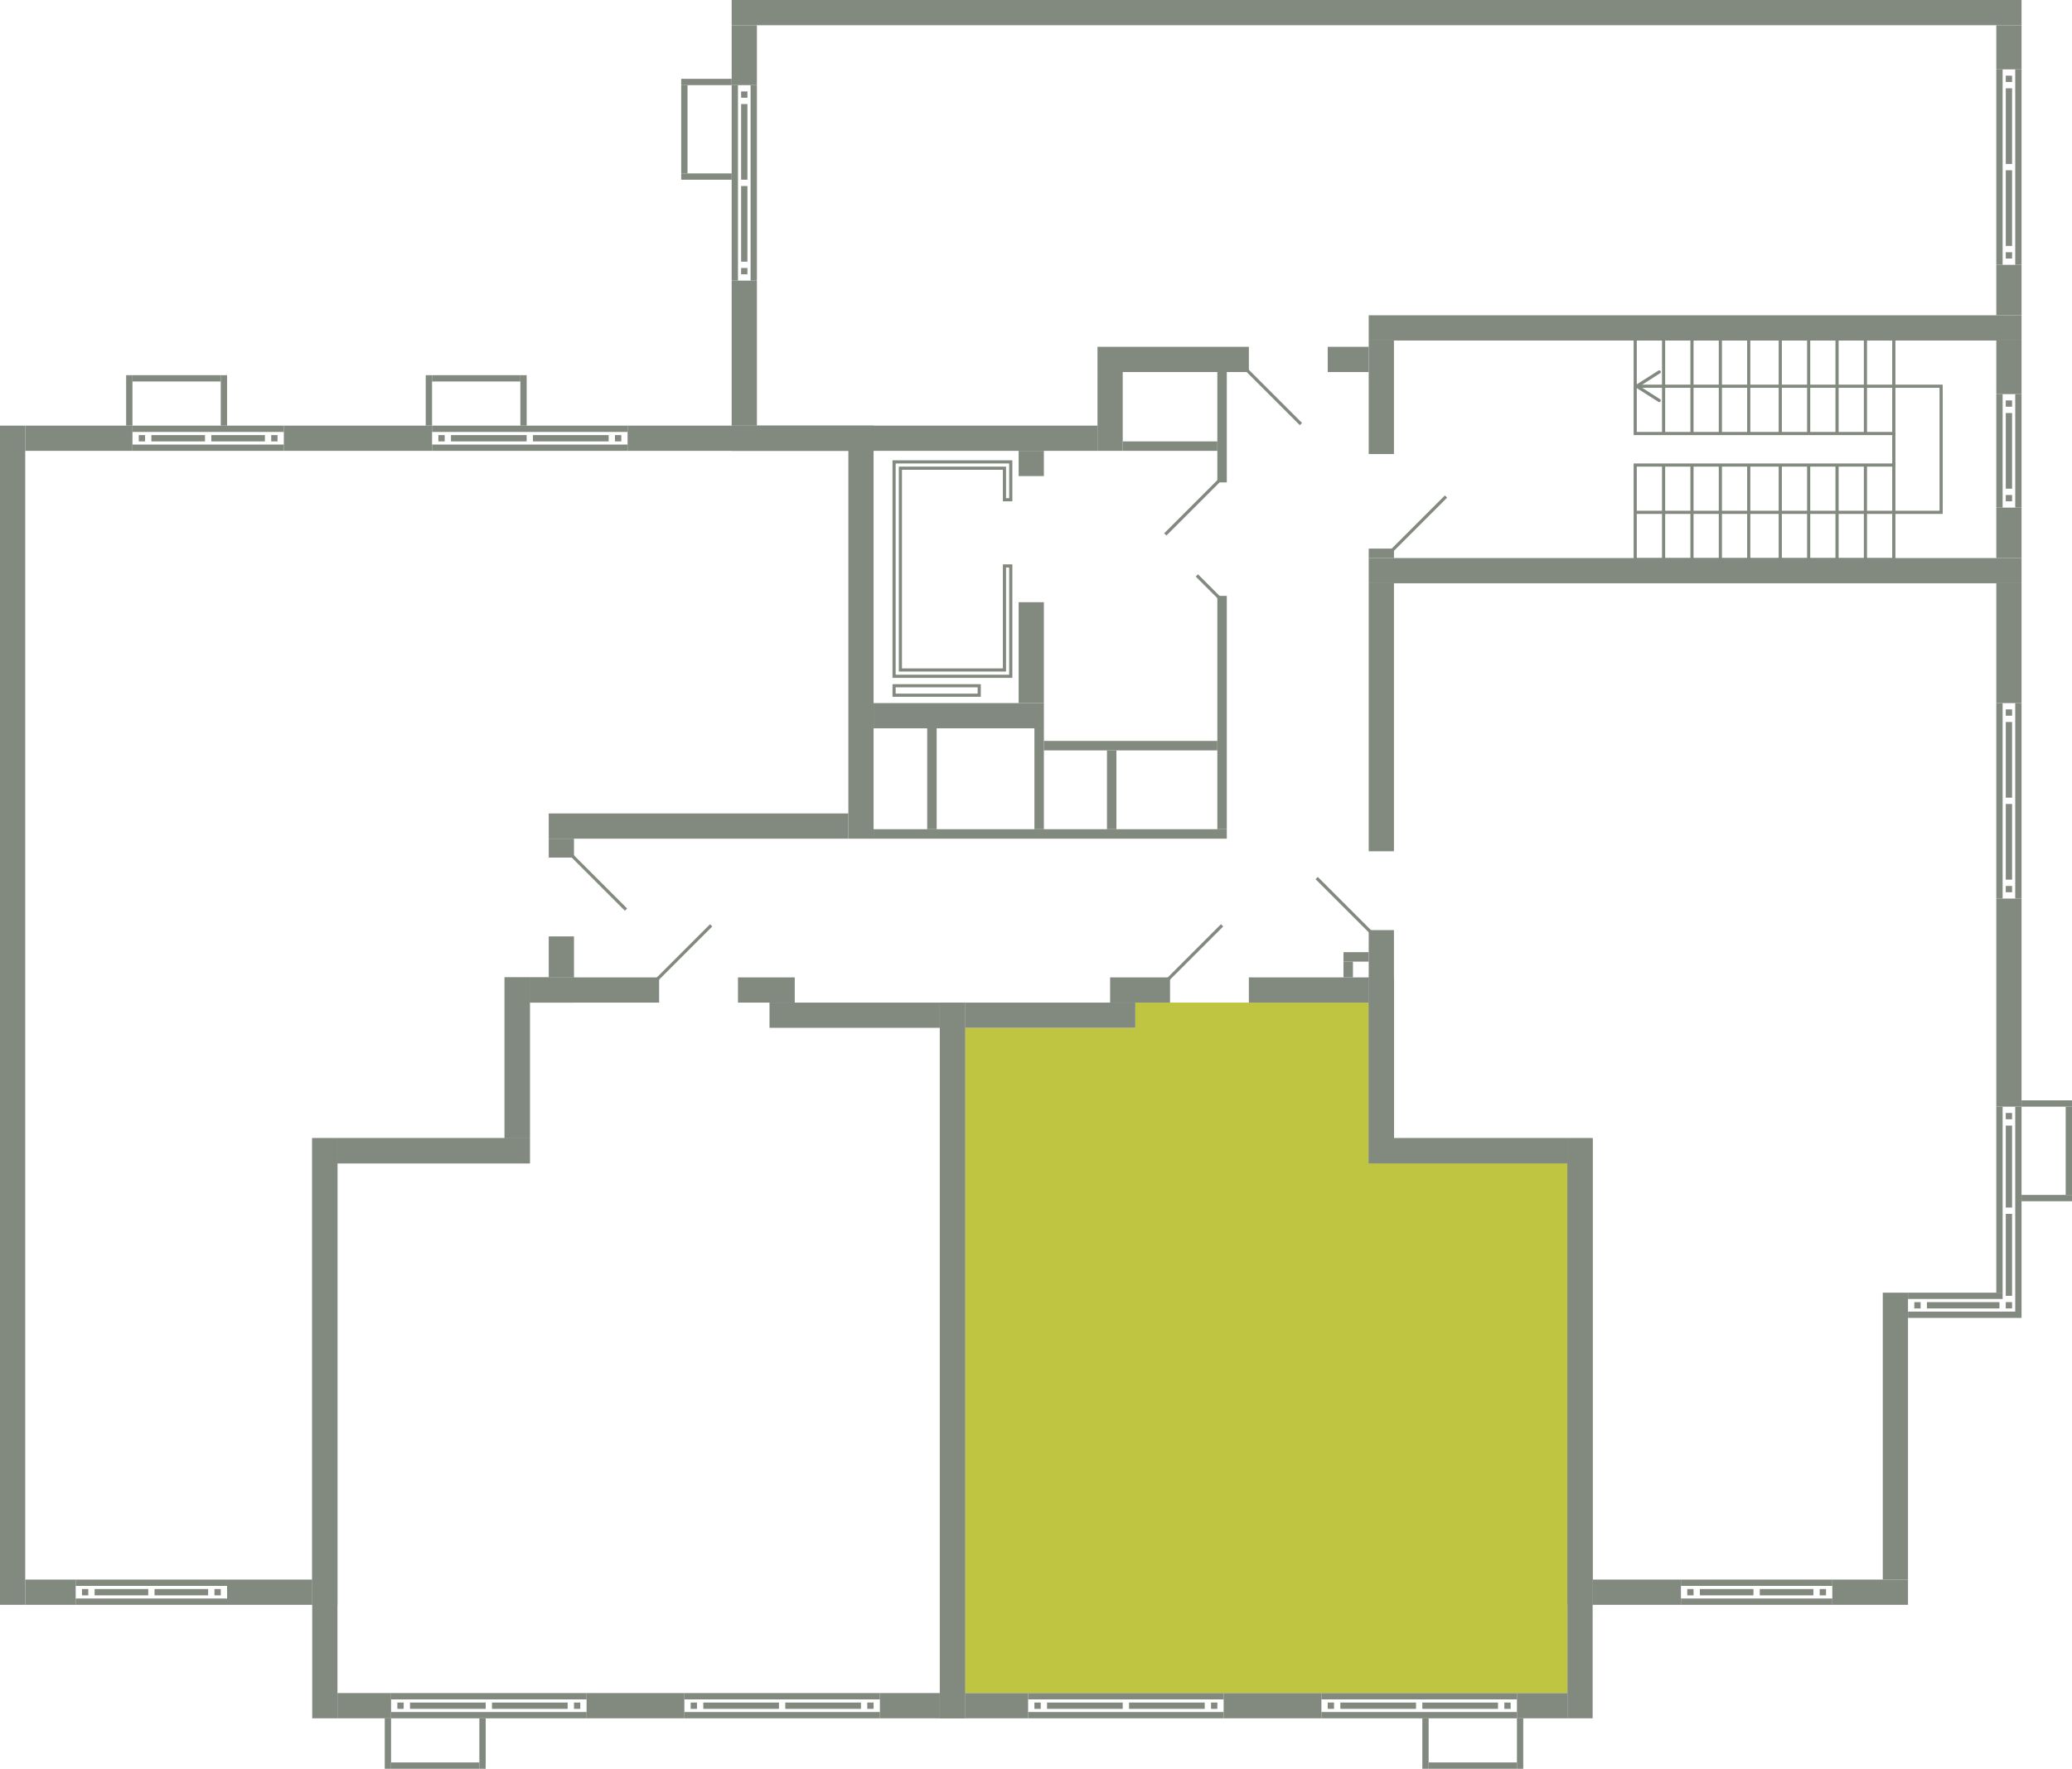 <svg xmlns="http://www.w3.org/2000/svg" width="657" height="561" viewBox="0 0 657 561">
  <title>13k_4s_2-9fl</title>
  <g id="Слой_2" data-name="Слой 2">
    <g id="_13k_4s_2-9fl" data-name="13k_4s_2-9fl">
      <g id="hover">
        <polygon id="_13k_4s_2-9fl_3" data-name="13k_4s_2-9fl_3" points="434 318 434 369 497 369 497 537 306 537 306 326 360 326 360 318 434 318" fill="#bfc540"/>
      </g>
      <g id="s">
        <rect x="232" y="135" width="116" height="8" fill="#82897f"/>
        <rect x="348" y="118" width="8" height="25" fill="#82897f"/>
        <rect x="232" y="8" width="8" height="19" fill="#82897f"/>
        <rect x="232" y="89" width="8" height="46" fill="#82897f"/>
        <g>
          <rect x="232" y="27" width="2" height="62" fill="#82897f"/>
          <rect x="238" y="27" width="2" height="62" fill="#82897f"/>
          <rect x="235" y="29" width="2" height="2" fill="#82897f"/>
          <rect x="235" y="85" width="2" height="2" fill="#82897f"/>
          <rect x="235" y="33" width="2" height="24" fill="#82897f"/>
          <rect x="235" y="59" width="2" height="24" fill="#82897f"/>
        </g>
        <rect x="216" y="25" width="16" height="2" fill="#82897f"/>
        <rect x="216" y="55" width="16" height="2" fill="#82897f"/>
        <rect x="216" y="27" width="2" height="28" fill="#82897f"/>
        <rect x="434" y="100" width="207" height="8" transform="translate(1075 208) rotate(180)" fill="#82897f"/>
        <rect x="232" width="409" height="8" transform="translate(873 8) rotate(180)" fill="#82897f"/>
        <rect x="633" y="84" width="8" height="16" transform="translate(1274 184) rotate(180)" fill="#82897f"/>
        <rect x="633" y="8" width="8" height="14" transform="translate(1274 30) rotate(180)" fill="#82897f"/>
        <g>
          <rect x="639" y="22" width="2" height="62" transform="translate(1280 106) rotate(180)" fill="#82897f"/>
          <rect x="633" y="22" width="2" height="62" transform="translate(1268 106) rotate(180)" fill="#82897f"/>
          <rect x="636" y="80" width="2" height="2" transform="translate(1274 162) rotate(180)" fill="#82897f"/>
          <rect x="636" y="24" width="2" height="2" transform="translate(1274 50) rotate(180)" fill="#82897f"/>
          <rect x="636" y="54" width="2" height="24" transform="translate(1274 132) rotate(180)" fill="#82897f"/>
          <rect x="636" y="28" width="2" height="24" transform="translate(1274 80) rotate(180)" fill="#82897f"/>
        </g>
        <rect x="421" y="110" width="13" height="8" fill="#82897f"/>
        <rect x="348" y="110" width="48" height="8" fill="#82897f"/>
        <rect x="434" y="108" width="8" height="10" fill="#82897f"/>
        <rect x="434" y="177" width="207" height="8" transform="translate(1075 362) rotate(180)" fill="#82897f"/>
        <rect x="434" y="185" width="8" height="85" transform="translate(876 455) rotate(180)" fill="#82897f"/>
        <rect x="434" y="295" width="8" height="74" transform="translate(876 664) rotate(180)" fill="#82897f"/>
        <rect x="597" y="410" width="8" height="91" transform="translate(1202 911) rotate(180)" fill="#82897f"/>
        <rect x="633" y="285" width="8" height="66" transform="translate(1274 636) rotate(180)" fill="#82897f"/>
        <g>
          <rect x="639" y="351" width="2" height="65" transform="translate(1280 767) rotate(180)" fill="#82897f"/>
          <rect x="633" y="351" width="2" height="59" transform="translate(1268 761) rotate(180)" fill="#82897f"/>
          <rect x="636" y="413" width="2" height="2" transform="translate(1274 828) rotate(180)" fill="#82897f"/>
          <rect x="636" y="353" width="2" height="2" transform="translate(1274 708) rotate(180)" fill="#82897f"/>
          <rect x="636" y="385" width="2" height="26" transform="translate(1274 796) rotate(180)" fill="#82897f"/>
          <rect x="636" y="357" width="2" height="26" transform="translate(1274 740) rotate(180)" fill="#82897f"/>
        </g>
        <rect x="633" y="185" width="8" height="38" transform="translate(1274 408) rotate(180)" fill="#82897f"/>
        <g>
          <rect x="639" y="223" width="2" height="62" transform="translate(1280 508) rotate(180)" fill="#82897f"/>
          <rect x="633" y="223" width="2" height="62" transform="translate(1268 508) rotate(180)" fill="#82897f"/>
          <rect x="636" y="281" width="2" height="2" transform="translate(1274 564) rotate(180)" fill="#82897f"/>
          <rect x="636" y="225" width="2" height="2" transform="translate(1274 452) rotate(180)" fill="#82897f"/>
          <rect x="636" y="255" width="2" height="24" transform="translate(1274 534) rotate(180)" fill="#82897f"/>
          <rect x="636" y="229" width="2" height="24" transform="translate(1274 482) rotate(180)" fill="#82897f"/>
        </g>
        <rect x="641" y="379" width="16" height="2" fill="#82897f"/>
        <rect x="641" y="349" width="16" height="2" fill="#82897f"/>
        <rect x="655" y="351" width="2" height="28" transform="translate(1312 730) rotate(180)" fill="#82897f"/>
        <rect x="442" y="361" width="55" height="8" fill="#82897f"/>
        <rect x="427" y="431" width="148" height="8" transform="translate(66 936) rotate(-90)" fill="#82897f"/>
        <rect x="515" y="491" width="8" height="28" transform="translate(14 1024) rotate(-90)" fill="#82897f"/>
        <rect x="589" y="493" width="8" height="24" transform="translate(88 1098) rotate(-90)" fill="#82897f"/>
        <g>
          <rect x="556" y="484" width="2" height="48" transform="translate(49 1065) rotate(-90)" fill="#82897f"/>
          <rect x="556" y="478" width="2" height="48" transform="translate(55 1059) rotate(-90)" fill="#82897f"/>
          <rect x="535" y="504" width="2" height="2" transform="translate(31 1041) rotate(-90)" fill="#82897f"/>
          <rect x="577" y="504" width="2" height="2" transform="translate(73 1083) rotate(-90)" fill="#82897f"/>
          <rect x="546.5" y="496.5" width="2" height="17" transform="translate(42.5 1052.5) rotate(-90)" fill="#82897f"/>
          <rect x="565.5" y="496.5" width="2" height="17" transform="translate(61.5 1071.5) rotate(-90)" fill="#82897f"/>
        </g>
        <rect x="605" y="410" width="30" height="2" fill="#82897f"/>
        <rect x="607" y="413" width="2" height="2" fill="#82897f"/>
        <rect x="605" y="416" width="36" height="2" fill="#82897f"/>
        <rect x="611" y="413" width="23" height="2" fill="#82897f"/>
        <rect x="188.5" y="427.5" width="227" height="8" transform="translate(-129.5 733.5) rotate(-90)" fill="#82897f"/>
        <rect x="409" y="449" width="184" height="8" transform="translate(48 954) rotate(-90)" fill="#82897f"/>
        <rect x="329" y="295" width="8" height="54" transform="translate(11 655) rotate(-90)" fill="#82897f"/>
        <rect x="357.5" y="304.5" width="8" height="19" transform="translate(47.5 675.5) rotate(-90)" fill="#82897f"/>
        <rect x="396" y="310" width="38" height="8" fill="#82897f"/>
        <rect x="312" y="531" width="8" height="20" transform="translate(-225 857) rotate(-90)" fill="#82897f"/>
        <rect x="399.5" y="525.5" width="8" height="31" transform="translate(-137.5 944.5) rotate(-90)" fill="#82897f"/>
        <g>
          <rect x="356" y="513" width="2" height="62" transform="translate(-187 901) rotate(-90)" fill="#82897f"/>
          <rect x="356" y="507" width="2" height="62" transform="translate(-181 895) rotate(-90)" fill="#82897f"/>
          <rect x="328" y="540" width="2" height="2" transform="translate(-212 870) rotate(-90)" fill="#82897f"/>
          <rect x="384" y="540" width="2" height="2" transform="translate(-156 926) rotate(-90)" fill="#82897f"/>
          <rect x="343" y="529" width="2" height="24" transform="translate(-197 885) rotate(-90)" fill="#82897f"/>
          <rect x="369" y="529" width="2" height="24" transform="translate(-171 911) rotate(-90)" fill="#82897f"/>
        </g>
        <rect x="485" y="533" width="8" height="16" transform="translate(-52 1030) rotate(-90)" fill="#82897f"/>
        <g>
          <rect x="449" y="513" width="2" height="62" transform="translate(-94 994) rotate(-90)" fill="#82897f"/>
          <rect x="449" y="507" width="2" height="62" transform="translate(-88 988) rotate(-90)" fill="#82897f"/>
          <rect x="421" y="540" width="2" height="2" transform="translate(-119 963) rotate(-90)" fill="#82897f"/>
          <rect x="477" y="540" width="2" height="2" transform="translate(-63 1019) rotate(-90)" fill="#82897f"/>
          <rect x="436" y="529" width="2" height="24" transform="translate(-104 978) rotate(-90)" fill="#82897f"/>
          <rect x="462" y="529" width="2" height="24" transform="translate(-78 1004) rotate(-90)" fill="#82897f"/>
        </g>
        <rect x="451" y="545" width="2" height="16" fill="#82897f"/>
        <rect x="481" y="545" width="2" height="16" fill="#82897f"/>
        <rect x="466" y="546" width="2" height="28" transform="translate(-93 1027) rotate(-90)" fill="#82897f"/>
        <rect x="434" y="361" width="63" height="8" fill="#82897f"/>
        <rect x="434" y="310" width="8" height="51" transform="translate(876 671) rotate(180)" fill="#82897f"/>
        <rect x="188.5" y="427.5" width="227" height="8" transform="translate(-129.5 733.5) rotate(-90)" fill="#82897f"/>
        <rect x="11" y="449" width="184" height="8" transform="translate(-350 556) rotate(-90)" fill="#82897f"/>
        <rect x="267" y="295" width="8" height="54" transform="translate(-51 593) rotate(-90)" fill="#82897f"/>
        <rect x="239" y="305" width="8" height="18" transform="translate(-71 557) rotate(-90)" fill="#82897f"/>
        <rect x="184.5" y="293.5" width="8" height="41" transform="translate(-125.5 502.5) rotate(-90)" fill="#82897f"/>
        <rect x="284.5" y="531.5" width="8" height="19" transform="translate(-252.5 829.5) rotate(-90)" fill="#82897f"/>
        <rect x="197.5" y="525.5" width="8" height="31" transform="translate(-339.5 742.5) rotate(-90)" fill="#82897f"/>
        <g>
          <rect x="247" y="513" width="2" height="62" transform="translate(-296 792) rotate(-90)" fill="#82897f"/>
          <rect x="247" y="507" width="2" height="62" transform="translate(-290 786) rotate(-90)" fill="#82897f"/>
          <rect x="275" y="540" width="2" height="2" transform="translate(-265 817) rotate(-90)" fill="#82897f"/>
          <rect x="219" y="540" width="2" height="2" transform="translate(-321 761) rotate(-90)" fill="#82897f"/>
          <rect x="260" y="529" width="2" height="24" transform="translate(-280 802) rotate(-90)" fill="#82897f"/>
          <rect x="234" y="529" width="2" height="24" transform="translate(-306 776) rotate(-90)" fill="#82897f"/>
        </g>
        <rect x="111.5" y="532.5" width="8" height="17" transform="translate(-425.5 656.5) rotate(-90)" fill="#82897f"/>
        <g>
          <rect x="154" y="513" width="2" height="62" transform="translate(-389 699) rotate(-90)" fill="#82897f"/>
          <rect x="154" y="507" width="2" height="62" transform="translate(-383 693) rotate(-90)" fill="#82897f"/>
          <rect x="182" y="540" width="2" height="2" transform="translate(-358 724) rotate(-90)" fill="#82897f"/>
          <rect x="126" y="540" width="2" height="2" transform="translate(-414 668) rotate(-90)" fill="#82897f"/>
          <rect x="167" y="529" width="2" height="24" transform="translate(-373 709) rotate(-90)" fill="#82897f"/>
          <rect x="141" y="529" width="2" height="24" transform="translate(-399 683) rotate(-90)" fill="#82897f"/>
        </g>
        <rect x="152" y="545" width="2" height="16" fill="#82897f"/>
        <rect x="122" y="545" width="2" height="16" fill="#82897f"/>
        <rect x="137" y="546" width="2" height="28" transform="translate(-422 698) rotate(-90)" fill="#82897f"/>
        <rect x="133.5" y="334.5" width="8" height="61" transform="translate(502.5 227.5) rotate(90)" fill="#82897f"/>
        <rect x="160" y="310" width="8" height="51" fill="#82897f"/>
        <rect x="29" y="431" width="148" height="8" transform="translate(-332 538) rotate(-90)" fill="#82897f"/>
        <rect x="133.5" y="334.5" width="8" height="61" transform="translate(-227.5 502.5) rotate(-90)" fill="#82897f"/>
        <rect x="12" y="497" width="8" height="16" transform="translate(-489 521) rotate(-90)" fill="#82897f"/>
        <rect x="81.5" y="491.5" width="8" height="27" transform="translate(-419.5 590.5) rotate(-90)" fill="#82897f"/>
        <g>
          <rect x="47" y="484" width="2" height="48" transform="translate(-460 556) rotate(-90)" fill="#82897f"/>
          <rect x="47" y="478" width="2" height="48" transform="translate(-454 550) rotate(-90)" fill="#82897f"/>
          <rect x="26" y="504" width="2" height="2" transform="translate(-478 532) rotate(-90)" fill="#82897f"/>
          <rect x="68" y="504" width="2" height="2" transform="translate(-436 574) rotate(-90)" fill="#82897f"/>
          <rect x="37.5" y="496.5" width="2" height="17" transform="translate(-466.5 543.5) rotate(-90)" fill="#82897f"/>
          <rect x="56.5" y="496.5" width="2" height="17" transform="translate(-447.5 562.5) rotate(-90)" fill="#82897f"/>
        </g>
        <rect x="135" y="119" width="2" height="16" fill="#82897f"/>
        <rect x="165" y="119" width="2" height="16" fill="#82897f"/>
        <rect x="150" y="106" width="2" height="28" transform="translate(271 -31) rotate(90)" fill="#82897f"/>
        <rect x="40" y="119" width="2" height="16" fill="#82897f"/>
        <rect x="70" y="119" width="2" height="16" fill="#82897f"/>
        <rect x="55" y="106" width="2" height="28" transform="translate(176 64) rotate(90)" fill="#82897f"/>
        <rect x="207.5" y="196.5" width="131" height="8" transform="translate(473.5 -72.5) rotate(90)" fill="#82897f"/>
        <rect x="-183" y="318" width="374" height="8" transform="translate(326 318) rotate(90)" fill="#82897f"/>
        <rect x="109.5" y="115.5" width="8" height="47" transform="translate(252.5 25.5) rotate(90)" fill="#82897f"/>
        <rect x="21" y="122" width="8" height="34" transform="translate(164 114) rotate(90)" fill="#82897f"/>
        <g>
          <rect x="65" y="112" width="2" height="48" transform="translate(202 70) rotate(90)" fill="#82897f"/>
          <rect x="65" y="118" width="2" height="48" transform="translate(208 76) rotate(90)" fill="#82897f"/>
          <rect x="86" y="138" width="2" height="2" transform="translate(226 52) rotate(90)" fill="#82897f"/>
          <rect x="44" y="138" width="2" height="2" transform="translate(184 94) rotate(90)" fill="#82897f"/>
          <rect x="74.5" y="130.5" width="2" height="17" transform="translate(214.5 63.5) rotate(90)" fill="#82897f"/>
          <rect x="55.5" y="130.5" width="2" height="17" transform="translate(195.5 82.5) rotate(90)" fill="#82897f"/>
        </g>
        <rect x="230" y="104" width="8" height="70" transform="translate(373 -95) rotate(90)" fill="#82897f"/>
        <g>
          <rect x="167" y="105" width="2" height="62" transform="translate(304 -32) rotate(90)" fill="#82897f"/>
          <rect x="167" y="111" width="2" height="62" transform="translate(310 -26) rotate(90)" fill="#82897f"/>
          <rect x="195" y="138" width="2" height="2" transform="translate(335 -57) rotate(90)" fill="#82897f"/>
          <rect x="139" y="138" width="2" height="2" transform="translate(279 -1) rotate(90)" fill="#82897f"/>
          <rect x="180" y="127" width="2" height="24" transform="translate(320 -42) rotate(90)" fill="#82897f"/>
          <rect x="154" y="127" width="2" height="24" transform="translate(294 -16) rotate(90)" fill="#82897f"/>
        </g>
        <rect x="171.5" y="299.5" width="13" height="8" transform="translate(481.5 125.5) rotate(90)" fill="#82897f"/>
        <rect x="175" y="265" width="6" height="8" transform="translate(447 91) rotate(90)" fill="#82897f"/>
        <rect x="217.5" y="214.5" width="8" height="95" transform="translate(-40.5 483.5) rotate(-90)" fill="#82897f"/>
        <rect x="160" y="310" width="8" height="51" fill="#82897f"/>
        <rect x="168" y="310" width="14" height="8" fill="#82897f"/>
        <g>
          <rect x="633" y="161" width="8" height="16" transform="translate(1274 338) rotate(180)" fill="#82897f"/>
          <rect x="633" y="108" width="8" height="17" transform="translate(1274 233) rotate(180)" fill="#82897f"/>
          <g>
            <rect x="639" y="125" width="2" height="36" transform="translate(1280 286) rotate(180)" fill="#82897f"/>
            <rect x="633" y="125" width="2" height="36" transform="translate(1268 286) rotate(180)" fill="#82897f"/>
            <rect x="636" y="157" width="2" height="2" transform="translate(1274 316) rotate(180)" fill="#82897f"/>
            <rect x="636" y="127" width="2" height="2" transform="translate(1274 256) rotate(180)" fill="#82897f"/>
            <rect x="636" y="131" width="2" height="24" transform="translate(1274 286) rotate(180)" fill="#82897f"/>
          </g>
          <rect x="434" y="118" width="8" height="26" fill="#82897f"/>
          <rect x="434" y="174" width="8" height="3" fill="#82897f"/>
          <rect x="277" y="263" width="112" height="3" fill="#82897f"/>
          <rect x="386" y="189" width="3" height="74" fill="#82897f"/>
          <rect x="386" y="118" width="3" height="35" fill="#82897f"/>
          <rect x="356" y="140" width="30" height="3" fill="#82897f"/>
          <rect x="323" y="143" width="8" height="8" fill="#82897f"/>
          <rect x="323" y="191" width="8" height="32" fill="#82897f"/>
          <rect x="277" y="223" width="54" height="8" fill="#82897f"/>
          <rect x="328" y="231" width="3" height="32" fill="#82897f"/>
          <rect x="331" y="235" width="55" height="3" fill="#82897f"/>
          <rect x="351" y="238" width="3" height="25" fill="#82897f"/>
          <rect x="294" y="231" width="3" height="32" fill="#82897f"/>
          <rect x="426" y="302" width="8" height="3" fill="#82897f"/>
          <rect x="426" y="305" width="3" height="5" fill="#82897f"/>
        </g>
      </g>
      <g id="d">
        <line x1="395.5" y1="117.5" x2="412.5" y2="134.5" fill="none" stroke="#82897f" stroke-miterlimit="10"/>
        <line x1="434.5" y1="295.5" x2="417.5" y2="278.5" fill="none" stroke="#82897f" stroke-miterlimit="10"/>
        <line x1="370.5" y1="310.5" x2="387.5" y2="293.5" fill="none" stroke="#82897f" stroke-miterlimit="10"/>
        <line x1="208.5" y1="310.5" x2="225.5" y2="293.5" fill="none" stroke="#82897f" stroke-miterlimit="10"/>
        <line x1="181.5" y1="271.5" x2="198.5" y2="288.5" fill="none" stroke="#82897f" stroke-miterlimit="10"/>
        <g>
          <line x1="441.5" y1="174.5" x2="458.5" y2="157.5" fill="none" stroke="#82897f" stroke-miterlimit="10"/>
          <line x1="369.5" y1="169.5" x2="386.5" y2="152.5" fill="none" stroke="#82897f" stroke-miterlimit="10"/>
          <line x1="379.5" y1="182.5" x2="386.5" y2="189.5" fill="none" stroke="#82897f" stroke-miterlimit="10"/>
          <polygon points="320.5 158.5 320.5 146.5 283.5 146.5 283.5 214.5 320.5 214.5 320.5 179.5 318.5 179.5 318.5 212.5 285.5 212.5 285.5 148.5 318.5 148.5 318.5 158.5 320.5 158.5" fill="none" stroke="#82897f" stroke-miterlimit="10"/>
          <rect x="283.5" y="217.5" width="27" height="3" fill="none" stroke="#82897f" stroke-miterlimit="10"/>
          <g>
            <g>
              <rect x="518.5" y="147.5" width="82" height="30" fill="none" stroke="#82897f" stroke-miterlimit="10"/>
              <line x1="591.5" y1="177.5" x2="591.5" y2="147.5" fill="none" stroke="#82897f" stroke-miterlimit="10"/>
              <line x1="582.5" y1="177.5" x2="582.5" y2="147.5" fill="none" stroke="#82897f" stroke-miterlimit="10"/>
              <line x1="573.5" y1="177.5" x2="573.5" y2="147.5" fill="none" stroke="#82897f" stroke-miterlimit="10"/>
              <line x1="564.5" y1="177.5" x2="564.5" y2="147.5" fill="none" stroke="#82897f" stroke-miterlimit="10"/>
              <line x1="554.5" y1="177.5" x2="554.5" y2="147.5" fill="none" stroke="#82897f" stroke-miterlimit="10"/>
              <line x1="545.5" y1="177.5" x2="545.5" y2="147.5" fill="none" stroke="#82897f" stroke-miterlimit="10"/>
              <line x1="536.5" y1="177.5" x2="536.5" y2="147.5" fill="none" stroke="#82897f" stroke-miterlimit="10"/>
              <line x1="527.5" y1="177.5" x2="527.5" y2="147.5" fill="none" stroke="#82897f" stroke-miterlimit="10"/>
            </g>
            <g>
              <rect x="518.5" y="107.5" width="82" height="30" fill="none" stroke="#82897f" stroke-miterlimit="10"/>
              <g>
                <polyline points="519.702 122.5 615.5 122.5 615.5 162.5 518.5 162.5" fill="none" stroke="#82897f" stroke-miterlimit="10"/>
                <path d="M526.537,127.3a.5.5,0,0,0-.154-.691l-6.452-4.109,6.452-4.109a.5.5,0,1,0-.537-.844l-7.115,4.531a.5.5,0,0,0,0,.844l7.115,4.531a.5.5,0,0,0,.691-.153Z" fill="#82897f"/>
              </g>
              <line x1="591.5" y1="137.5" x2="591.5" y2="107.5" fill="none" stroke="#82897f" stroke-miterlimit="10"/>
              <line x1="582.5" y1="137.5" x2="582.5" y2="107.5" fill="none" stroke="#82897f" stroke-miterlimit="10"/>
              <line x1="573.5" y1="137.5" x2="573.5" y2="107.5" fill="none" stroke="#82897f" stroke-miterlimit="10"/>
              <line x1="564.5" y1="137.5" x2="564.5" y2="107.5" fill="none" stroke="#82897f" stroke-miterlimit="10"/>
              <line x1="554.5" y1="137.5" x2="554.5" y2="107.5" fill="none" stroke="#82897f" stroke-miterlimit="10"/>
              <line x1="545.5" y1="137.5" x2="545.5" y2="107.5" fill="none" stroke="#82897f" stroke-miterlimit="10"/>
              <line x1="536.5" y1="137.5" x2="536.5" y2="107.5" fill="none" stroke="#82897f" stroke-miterlimit="10"/>
              <line x1="527.5" y1="137.5" x2="527.5" y2="107.5" fill="none" stroke="#82897f" stroke-miterlimit="10"/>
            </g>
            <line x1="600.5" y1="147.5" x2="600.5" y2="137.5" fill="none" stroke="#82897f" stroke-miterlimit="10"/>
          </g>
        </g>
      </g>
    </g>
  </g>
</svg>
